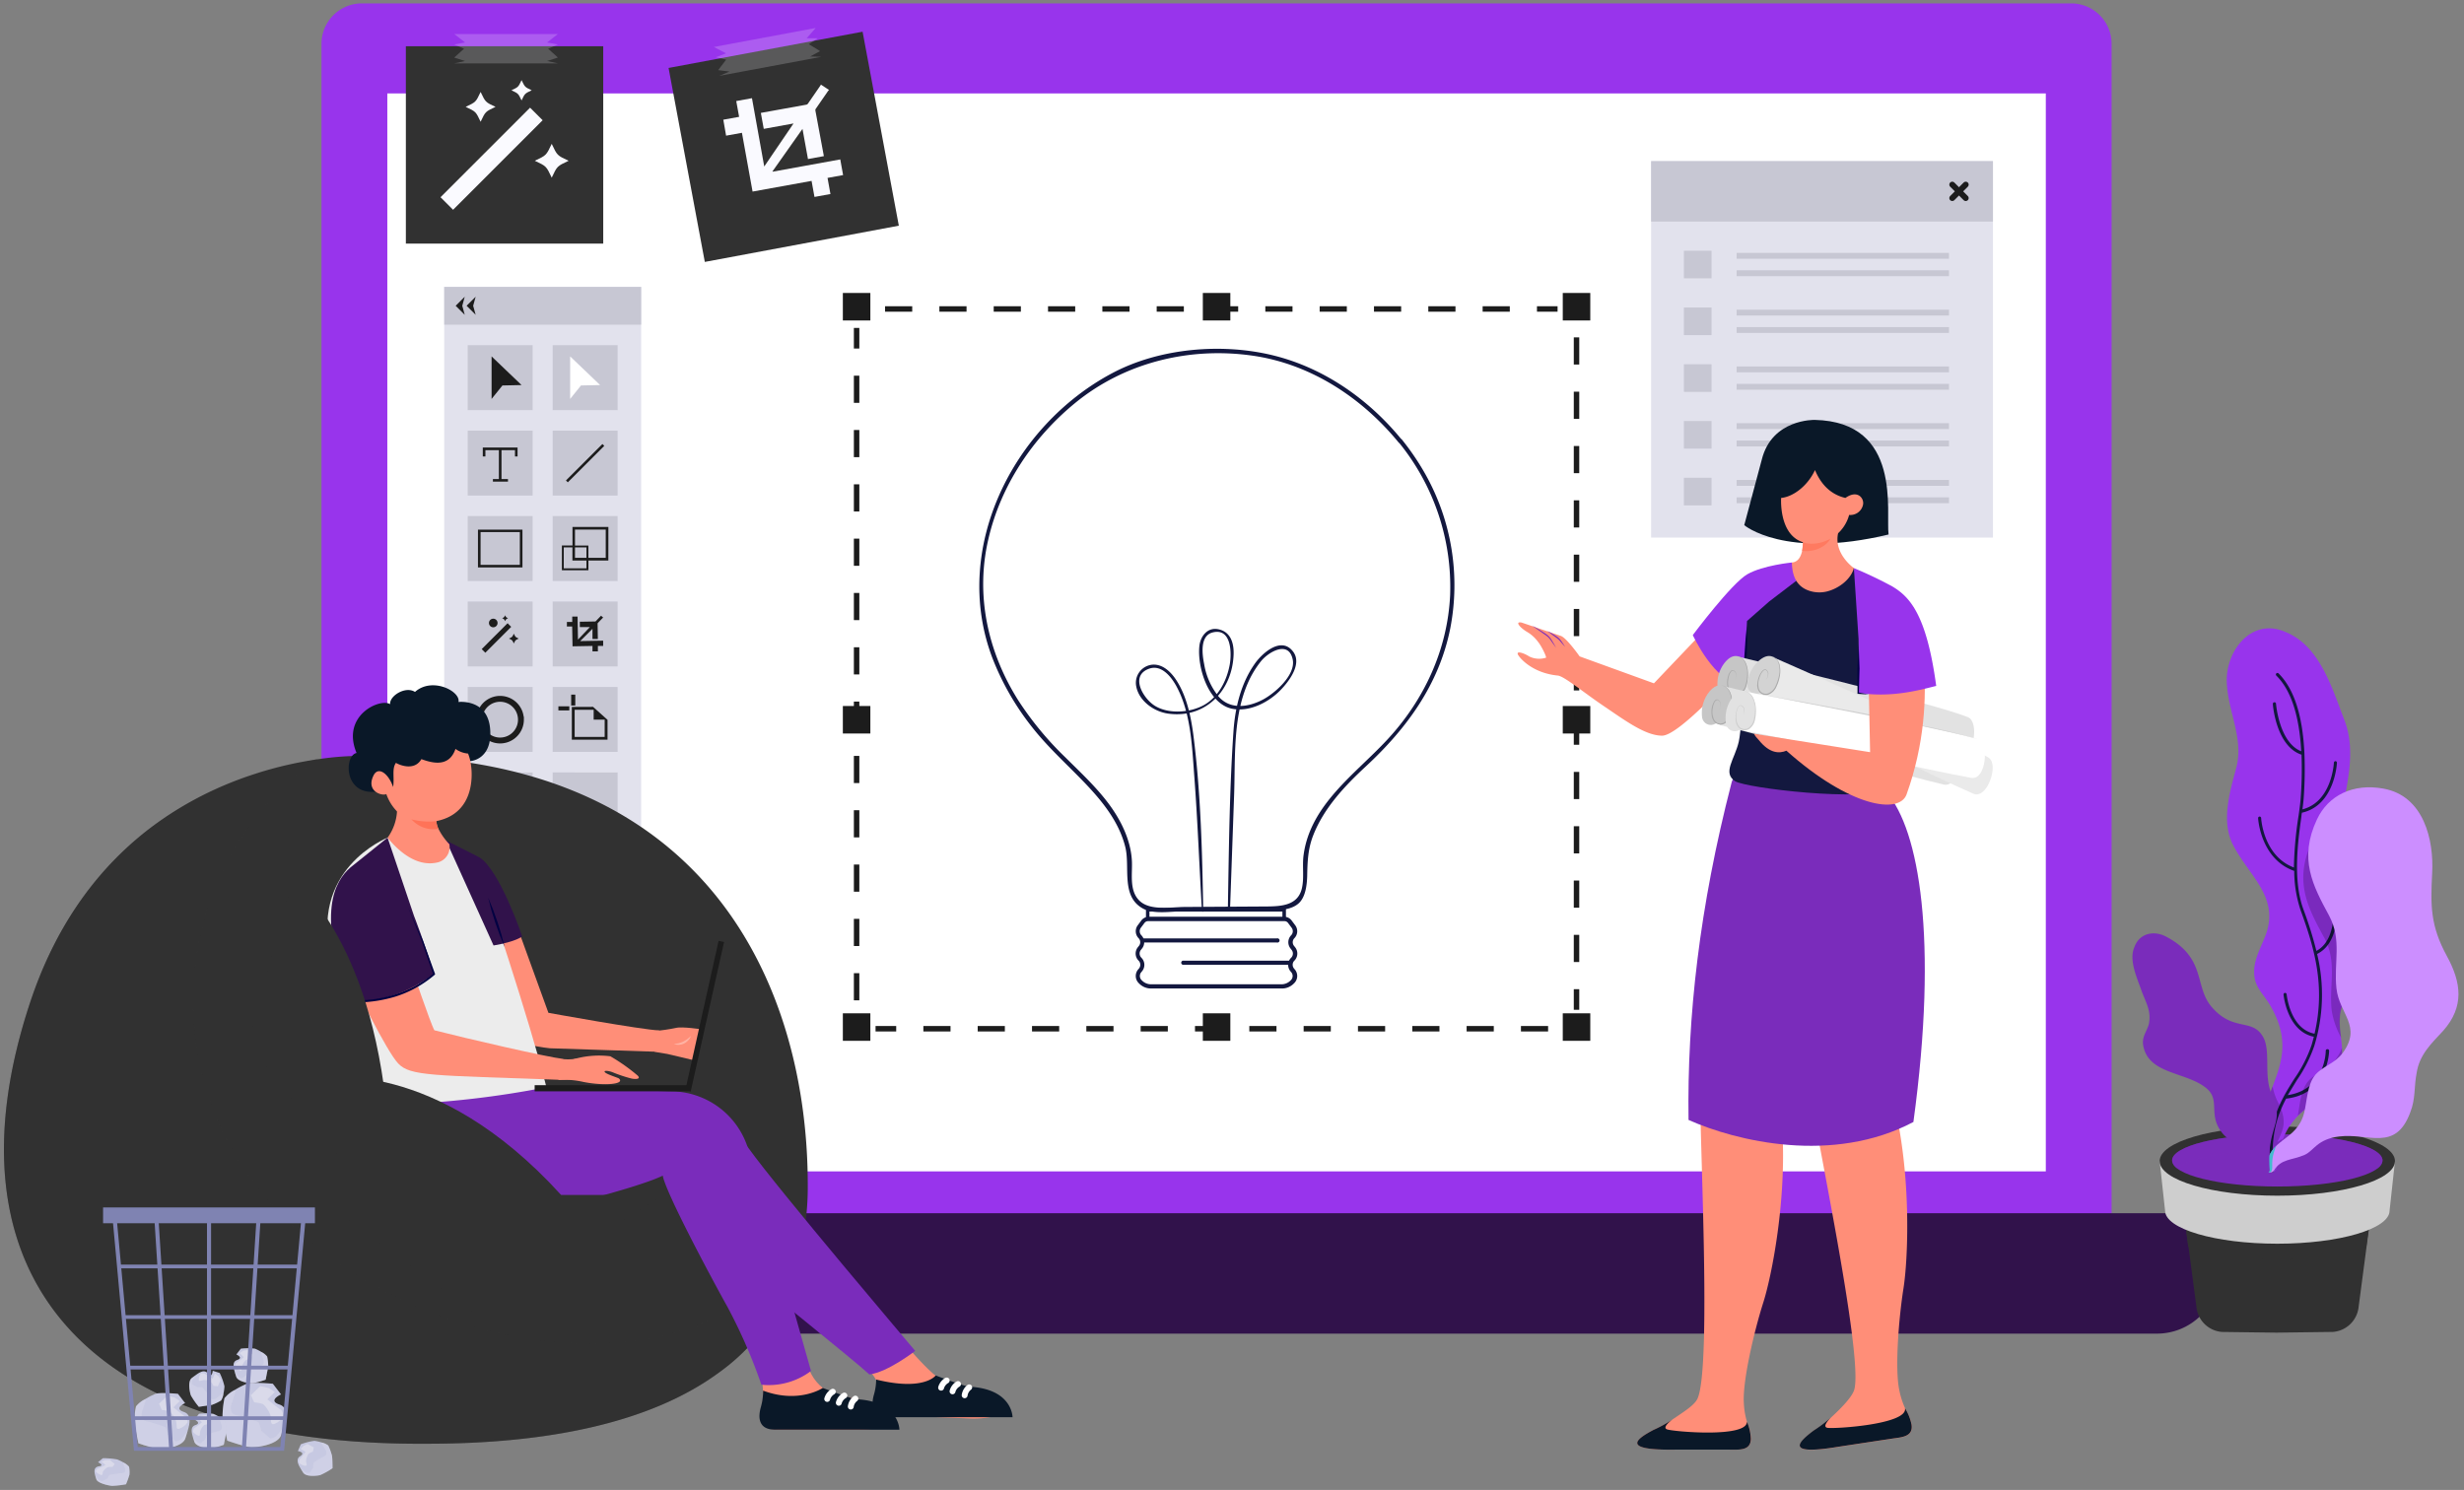 <svg xmlns="http://www.w3.org/2000/svg" width="420" height="254" fill="none" xmlns:v="https://vecta.io/nano"><rect width="100%" height="100%" fill="#808080" stroke="none"/><style><![CDATA[.B{fill:#e2e2ed}.C{fill:#ff8e78}.D{stroke-miterlimit:10}.E{fill:#313131}.F{fill:#c7c7d3}.G{opacity:.3}.H{fill:#7a2cbb}.I{fill:#c7c9e2}.J{opacity:.69}.K{fill:#1c1c1c}.L{stroke:#c7c7d3}.M{fill:#0a1828}.N{fill:#9834ec}.O{stroke:#1c1c1c}.P{stroke-dasharray:4.63 4.63}.Q{fill:#020242}.R{fill:#31124b}.S{fill:#13183f}.T{fill:#e2e2e2}.U{fill:#cecece}.V{stroke-linecap:round}.W{stroke-linejoin:round}]]></style><path d="M353.044.577H61.687a6.89 6.89 0 0 0-6.887 6.887v200.704a6.89 6.89 0 0 0 6.887 6.887h291.357a6.89 6.89 0 0 0 6.887-6.887V7.464a6.89 6.89 0 0 0-6.887-6.887z" class="N"/><path d="M36.495 206.835h341.754v9.951a10.58 10.58 0 0 1-10.593 10.571H47.081c-2.808 0-5.5-1.115-7.486-3.1s-3.101-4.678-3.101-7.485v-9.937z" class="R"/><path d="M348.717 15.928H66.02v183.769h282.697V15.928z" fill="#fff"/><g class="S"><path d="M238.921 74.947c-5.583-6.852-13.189-12.204-21.849-14.347-8.786-2.17-19.407-1.27-27.445 2.993-16.972 8.995-27.523 29.942-20.489 48.531 1.646 4.247 3.92 8.222 6.748 11.792 2.673 3.42 5.869 6.28 8.884 9.414s5.952 6.698 7.041 11.066c.858 3.447-.789 8.374 2.965 10.467 1.878 1.061 4.85.503 6.937.482l8.806-.105c2.171 0 4.362.105 6.525 0 1.438-.077 3.28-.244 4.376-1.291s1.339-2.993 1.395-4.522c.042-2.435.112-4.661 1.012-6.977 1.821-4.69 5.387-8.458 9.016-11.821 6.978-6.475 12.435-13.956 14.347-23.432 1.775-9.046.255-18.429-4.284-26.453-1.159-2.044-2.483-3.99-3.957-5.82-.293-.363-.796.147-.509.502a39 39 0 0 1 8.743 26.021c-.439 9.343-4.466 17.968-10.809 24.75-5.45 5.841-13.021 11.011-14.173 19.58-.258 1.898.147 3.873-.307 5.743-.698 2.791-3.384 2.979-5.792 3.014l-14.061.084c-2.401 0-6.155.747-7.941-1.193-1.647-1.78-1.04-4.536-1.166-6.734-.209-3.489-1.828-6.782-3.866-9.553-2.177-2.944-4.885-5.449-7.467-8.017a54.98 54.98 0 0 1-8.108-9.839c-5.143-8.234-7.237-17.814-5.032-27.325 2.094-9.134 7.537-17.284 14.746-23.208 8.485-6.978 19.657-9.692 30.502-8.087 9.818 1.458 18.492 7.194 24.703 14.786.293.363.795-.126.509-.502z"/><path d="M219.193 156.965h-23.858v-2.156h23.858v2.156zm-23.265-.593h22.665v-.97h-22.665v.97z"/><path d="M218.496 168.52h-22.331a2.83 2.83 0 0 1-2.017-.872l-.097-.098c-.278-.301-.44-.691-.455-1.101s.116-.811.371-1.132l.181-.216c.143-.178.221-.4.221-.628s-.078-.45-.221-.628l-.146-.154c-.261-.297-.411-.675-.425-1.071a1.72 1.72 0 0 1 .348-1.099l.237-.3c.138-.185.206-.413.193-.644a.99.99 0 0 0-.262-.619 1.69 1.69 0 0 1-.493-1.071 1.7 1.7 0 0 1 .325-1.134l.621-.83c.146-.194.334-.352.551-.461a1.57 1.57 0 0 1 .698-.167h23.119a1.57 1.57 0 0 1 1.249.628l.622.83c.241.327.358.729.327 1.134a1.69 1.69 0 0 1-.495 1.071c-.157.17-.25.389-.263.619a.99.99 0 0 0 .193.644l.238.3a1.72 1.72 0 0 1 .348 1.099c-.014.396-.164.774-.425 1.071l-.147.154a1.01 1.01 0 0 0 0 1.256l.182.216a1.72 1.72 0 0 1 .371 1.132c-.015.41-.177.8-.455 1.101l-.098.098a2.83 2.83 0 0 1-.943.649c-.355.15-.737.226-1.122.223zm-22.722-11.506c-.134-.003-.267.026-.388.084s-.227.144-.309.251l-.622.83a1 1 0 0 0 .084 1.256c.29.292.465.678.492 1.089s-.096.817-.345 1.144l-.237.3a1 1 0 0 0-.194.625c.008.224.091.439.235.61l.14.154c.268.3.42.686.43 1.088s-.122.796-.374 1.11l-.182.223a1 1 0 0 0-.207.642c.008.232.096.454.249.628l.098.098c.396.409.938.644 1.507.655h22.331c.569-.011 1.111-.246 1.507-.655l.098-.098c.153-.174.241-.396.249-.628a1 1 0 0 0-.207-.642l-.182-.216c-.252-.315-.385-.71-.375-1.113a1.71 1.71 0 0 1 .431-1.092l.147-.154c.142-.173.223-.388.229-.612a1 1 0 0 0-.195-.623l-.23-.3a1.7 1.7 0 0 1 .14-2.233c.157-.167.251-.384.267-.613a.99.99 0 0 0-.184-.643l-.621-.83c-.082-.107-.187-.193-.309-.251s-.254-.087-.388-.084h-23.085zm9.323-1.752c-.167-9.867-.411-19.943-1.653-29.74-.419-3.307-1.166-6.978-3.071-9.769-.928-1.354-2.393-2.7-4.187-2.407a3.11 3.11 0 0 0-1.143.446c-.348.223-.647.514-.881.854a3.12 3.12 0 0 0-.482 1.129 3.13 3.13 0 0 0-.006 1.227c.468 2.519 3.063 4.34 5.471 4.661 6.364.866 10.928-3.949 11.13-10.117.063-1.933-.516-3.908-2.707-4.292-1.787-.307-2.945 1.235-3.126 2.861-.398 3.58 1.5 9.888 5.582 10.711 2.966.593 6.232-1.102 8.235-3.168 1.43-1.465 3.733-4.452 2.17-6.552-2.003-2.687-5.234.202-6.504 1.989-2.387 3.363-3.384 7.473-3.671 11.534-.697 10.132-.781 20.341-.963 30.486 0 .238.356.238.37 0l.698-19.573c.216-6.238-.23-13.167 2.303-19.007.58-1.356 1.338-2.627 2.254-3.782 1.256-1.577 4.724-3.664 5.429-.335.558 2.644-3.056 5.777-5.073 6.845-2.422 1.284-5.492 1.758-7.488-.433-1.316-1.607-2.187-3.532-2.526-5.582-.328-1.633-.789-4.884 1.465-5.436 3.224-.795 3.238 3.622 2.882 5.527-.502 2.707-1.933 5.512-4.431 6.88-2.358 1.291-5.952 1.542-8.29.126-2.01-1.222-4.396-5.192-.956-6.364 2.093-.698 3.754 1.451 4.606 3.028 2.428 4.508 2.63 9.951 3.007 14.947.593 7.78.88 15.574 1.333 23.362 0 .153.251.16.251 0l-.028-.056z"/><path d="M217.644 160.677h-22.986a.36.36 0 0 1-.263-.349c0-.079.025-.155.073-.218s.114-.109.19-.131h22.986c.054-.015.111-.018.166-.008s.108.034.152.068.082.077.107.127.038.106.038.162-.013.112-.038.162-.062.094-.107.128a.36.36 0 0 1-.318.059zm2.345 3.796h-18.381c-.076-.022-.142-.068-.19-.131s-.073-.139-.073-.218.026-.156.073-.219a.36.36 0 0 1 .19-.13h18.381c.076.022.142.067.19.13a.36.36 0 0 1 .073.219c0 .079-.026.155-.073.218s-.114.109-.19.131z"/></g><g stroke-width=".93" class="D O"><path d="M268.725 173.76v1.619h-1.612"/><path d="M263.882 175.379H149.243" class="P"/><path d="M147.631 175.379h-1.619v-1.619"/><path d="M146.012 170.537V55.904" class="P"/><path d="M146.012 54.285v-1.612h1.619"/><path d="M150.862 52.673h114.633" class="P"/><path d="M267.113 52.673h1.612v1.612"/><path d="M268.725 57.516v114.633" class="P"/></g><path d="M209.717 49.945h-4.689v4.689h4.689v-4.689zm-61.36 0h-4.69v4.689h4.69v-4.689zm0 70.414h-4.69v4.689h4.69v-4.689zM271.07 49.945h-4.689v4.689h4.689v-4.689zm0 70.414h-4.689v4.689h4.689v-4.689zm-61.353 52.39h-4.689v4.689h4.689v-4.689zm-61.36 0h-4.69v4.689h4.69v-4.689zm122.713 0h-4.689v4.689h4.689v-4.689z" class="K"/><path d="M147.032 5.407l-33.071 6.177 6.177 33.068 33.071-6.177-6.177-33.068z" class="E"/><g fill="#fafaff"><path opacity=".2" d="M139.006 4.812l-1.507 1.71h1.828l.007.035-1.465.977 1.863 1.137.007.07-1.654.886 1.835.056v.021l-17.327 3.231 1.745-.74-1.926-.237 1.368-1.793-1.78-.398 1.759-.677-2.087-1.082 17.327-3.231.007.035z"/><path d="M123.291 20.408l2.694-.488-.489-2.693 2.68-.488 2.093 11.646 4.99-7.334-5.073.921-.496-2.721.216-.042 7.495-1.354a.47.47 0 0 0 .192-.071.46.46 0 0 0 .143-.146l2.094-3.035c.036-.058.069-.119.097-.181l1.396.921a1.24 1.24 0 0 0-.168.16l-2.093 3.028c-.035.049-.06.105-.072.163a.43.43 0 0 0 .002.179l1.396 7.508.042.237-2.708.495-.935-5.143-5.122 7.257.042.042 11.521-2.093.481 2.673-2.651.481.495 2.749-2.721.495-.496-2.735-10.056 1.821-1.814-10.02-2.7.489-.475-2.721z"/></g><path d="M102.824 7.89H69.181v33.64h33.643V7.89z" class="E"/><g fill="#fafaff"><path opacity=".2" d="M95.05 5.838L93.257 7.24l1.793.335v.035l-1.619.691 1.619 1.465v.063l-1.793.572 1.793.391v.014H77.423l1.849-.405-1.849-.586 1.675-1.514-1.675-.719 1.849-.342-1.849-1.444H95.05v.042z"/><path d="M90.355 18.356L75.088 33.622l2.142 2.141 15.267-15.266-2.142-2.141zm-5.891-.139c-1.759.837-1.703.782-2.54 2.54-.837-1.758-.789-1.703-2.547-2.54 1.758-.837 1.71-.782 2.547-2.54.837 1.73.781 1.73 2.54 2.54zm12.463 9.19c-1.996.949-1.933.886-2.882 2.882-.949-1.996-.893-1.933-2.882-2.882 1.989-.949 1.933-.893 2.882-2.882.949 1.989.886 1.954 2.882 2.882zm-6.294-12.016c-1.193.572-1.158.537-1.731 1.73-.565-1.193-.53-1.158-1.724-1.73 1.193-.565 1.158-.53 1.724-1.723.593 1.193.537 1.158 1.731 1.723z"/></g><path d="M339.708 27.469H281.44v64.176h58.268V27.469z" class="B"/><path d="M339.708 27.469H281.44v10.306h58.268V27.469z" class="F"/><g class="O V W"><path d="M332.772 31.475l2.296 2.296"/><path d="M332.772 33.77l2.296-2.296"/></g><path d="M291.74 42.744h-4.711v4.71h4.711v-4.71z" class="F"/><path d="M296.017 46.582h36.197m-36.197-2.966h36.197" class="D L"/><path d="M291.74 52.422h-4.711v4.71h4.711v-4.71z" class="F"/><path d="M296.017 56.26h36.197m-36.197-2.966h36.197" class="D L"/><path d="M291.74 62.101h-4.711v4.71h4.711v-4.71z" class="F"/><path d="M296.017 65.939h36.197m-36.197-2.966h36.197" class="D L"/><path d="M291.74 71.772h-4.711v4.71h4.711v-4.71z" class="F"/><path d="M296.017 75.61h36.197m-36.197-2.966h36.197" class="D L"/><path d="M291.74 81.45h-4.711v4.71h4.711v-4.71z" class="F"/><path d="M296.017 85.288h36.197m-36.197-2.966h36.197" class="D L"/><path d="M109.285 48.913H75.72v108.038h33.565V48.913z" class="B"/><path d="M109.285 48.913H75.72v6.441h33.565v-6.441z" class="F"/><path d="M79.216 53.671l-1.542-1.542 1.542-1.542-.419 1.542.419 1.542zm1.863 0l-1.542-1.542 1.542-1.542-.426 1.542.426 1.542z" class="K"/><path d="M90.793 58.849H79.726v11.067h11.067V58.849zm14.48 0H94.206v11.067h11.067V58.849zm-14.48 14.57H79.726v11.067h11.067V73.419zm14.48 0H94.206v11.067h11.067V73.419zm-14.48 14.562H79.726v11.067h11.067V87.981zm14.48 0H94.206v11.067h11.067V87.981zm-14.48 14.57H79.726v11.067h11.067v-11.067zm14.48 0H94.206v11.067h11.067v-11.067zm-14.48 14.563H79.726v11.067h11.067v-11.067zm14.48 0H94.206v11.067h11.067v-11.067zm-14.48 14.57H79.726v11.067h11.067v-11.067zm14.48 0H94.206v11.067h11.067v-11.067z" class="F"/><path d="M83.794 60.761v7.25l1.849-2.296 3.259-.07-5.108-4.885z" class="K"/><path d="M97.185 60.761v7.25l1.849-2.296 3.258-.07-5.108-4.885z" fill="#fff"/><g class="K"><path d="M82.294 76.294v1.528h.447V76.74h2.296v4.926h-1.019v.44h2.568v-.44h-1.103V76.74h2.296v1.082h.44v-1.528h-5.925zm20.39-.596l-6.213 6.211.316.316L103 76.014l-.316-.316zM89.056 96.739H81.47v-6.441h7.585v6.441zm-7.139-.447h6.692V90.71h-6.692v5.582zm21.786-6.461h-6.12v3.161h-1.807v4.222h4.522V95.56h3.398l.007-5.729zm-3.74 7.055h-3.866V93.32h1.473v2.24h2.393v1.326zm0-1.786h-1.954v-1.78h1.954v1.779zm3.286 0h-2.958v-2.093h-2.282v-2.721h5.24v4.815zM86.52 106.248l-4.411 4.411.617.616 4.411-4.411-.617-.616zm-2.44.692c.405 0 .733-.328.733-.732s-.328-.733-.733-.733-.733.328-.733.733a.73.73 0 0 0 .733.732zm4.341 1.926c-.579.272-.558.258-.837.831-.272-.573-.258-.559-.83-.831.572-.279.558-.258.83-.837.279.579.258.558.837.837z"/><path d="M86.599 105.391c-.349.168-.335.154-.502.503-.16-.349-.154-.335-.496-.503.342-.16.335-.153.496-.495.168.342.153.335.502.495zm10.028.635h.914v-.914h.907l.07 3.929 2.031-2.136h-1.717v-.914h.07l2.533-.042c.023.001.046-.003.066-.013s.039-.024.053-.042l.851-.88.042-.056.405.377-.098-.007-.851.88c-.016.014-.027.031-.035.05s-.009.041-.007.061l.042 2.533v.084h-.914v-1.738l-2.094 2.094 3.915-.07v.9h-.9v.928h-.921v-.928l-3.399.063-.063-3.384h-.907c.021-.196.014-.496.007-.775z"/></g><path d="M97.709 118.419v1.856m-2.527.489h1.856" stroke-width=".7" class="D O"/><path d="M97.471 120.519v5.583h6.085v-3.385l-1.228-1.102-1.235-1.11-3.622.014zm6.106 2.212l-2.463-2.212 1.235 1.11 1.228 1.102zm-5.624 2.903v-4.626h3.238v1.681h1.877v2.945h-5.115z" class="K"/><path d="M88.797 122.696a3.55 3.55 0 0 1-.602 1.972c-.391.583-.946 1.037-1.596 1.305a3.55 3.55 0 0 1-2.052.199c-.689-.138-1.321-.477-1.817-.974a3.55 3.55 0 0 1-.767-3.869 3.55 3.55 0 0 1 3.281-2.191 3.55 3.55 0 0 1 1.361.271 3.56 3.56 0 0 1 1.153.771c.33.331.591.723.769 1.155a3.55 3.55 0 0 1 .268 1.361z" class="D O"/><path d="M146.249 243.748h-13.628c-3.873 0-2.715-2.791-2.561-5.582v-.558c0-2.931-.733-3.538-.733-3.538l8.137-2.435c.238 1.942 1.221 3.716 2.742 4.947 1.28.797 2.702 1.339 4.187 1.598 2.212.502 4.662.949 6.476 2.038 3.224 1.946.133 3.53-4.62 3.53z" class="C"/><path d="M137.687 201.986c.034 4.114-.473 8.215-1.507 12.197a35.4 35.4 0 0 1-13.747 19.894c-11.752 8.59-29.365 12.051-49.609 12.051-58.743.419-83.042-29.216-67.62-75.431 7.906-23.725 24.208-33.982 37.271-38.441l1.466-.481c3.429-1.08 6.942-1.873 10.502-2.373 2.377-.359 4.777-.538 7.181-.537 59.79-1.04 76.063 40.374 76.063 73.121z" class="E"/><path d="M88.672 159.407l4.808 13.258s15.945 2.896 18.841 2.993c.663 1.773-.802 3.629-.802 3.629l-17.788-.579c-2.387-.217-8.486-1.626-8.486-1.626l-3.259-17.703 6.685.028z" class="C"/><g style="mix-blend-mode:multiply" class="G E"><path d="M136.18 214.183a35.4 35.4 0 0 1-13.747 19.894c-11.752 8.59-29.365 12.051-49.609 12.051-58.743.419-83.042-29.216-67.62-75.431 3.636-10.899 9.86-20.892 18.772-28.232 9.072-7.446 19.19-10.007 30.279-13.147-19.155 13.258-26.231 38.274-17.899 59.864 7.306 18.937 25.917 31.916 44.975 37.185 16.197 4.472 35.01 3.935 48.848-6.532a36.92 36.92 0 0 0 6.001-5.652z"/></g><path d="M165.775 241.843l-13.259-.537c-3.866 0-3.098-2.254-2.945-5.017 0-.188.084-.384 0-.558-1.284-3.001-5.924-5.666-5.924-5.666l8.946-2.945s4.654 5.771 7.118 7.585a11.65 11.65 0 0 0 4.187 1.598c2.219.502 4.661.949 6.476 2.038 3.244 1.918.153 3.502-4.599 3.502z" class="C"/><path d="M117.82 189.021s4.599-.495 9.77 6.713 28.408 34.561 28.408 34.561-4.64 3.629-7.808 4.026c-2.171-2.065-20.314-16.649-20.314-16.649l-8.877-24.506-2.372-1.479-7.746-2.694 8.939.028z" class="H"/><path d="M76.599 143.916l6.608 9.127c1.277 3.545 9.407 28.407 10.544 35.134-6.336 3.077-12.268 1.137-26.21 1.346h-5.073l-5.813-25.671c-4.389-15.617 9.407-21.045 9.407-21.045l10.537 1.109z" fill="#ececec"/><path d="M93.138 185.351l21.151.697c3.023.001 5.962.991 8.369 2.819a13.84 13.84 0 0 1 4.96 7.306l10.621 37.548c-2.42 1.826-5.444 2.664-8.458 2.345a90.43 90.43 0 0 0-5.827-13.349c-2.428-4.333-10.467-19.336-10.984-22.294-4.759 2.323-21.765 6.343-21.765 6.343l-14.899-5.283-5.492-8.98s-4.487-4.187-3.168-4.229c8.562-.286 17.087-1.264 25.492-2.923z" class="H"/><path d="M69.956 164.368s3.489 10.32 4.089 11.276c5.234 1.347 19.197 4.578 21.968 4.885l-.747 3.552c-21.444-.782-25.345-.586-27.404-2.792s-7.369-13.223-7.369-13.223" class="C"/><path d="M66.062 142.807l-6.343 5.093c-2.645 2.303-5.862 7.823 0 22.818 2.666.161 8.025-.167 14.257-4.647-1.507-5.073-3.405-9.93-3.405-9.93" class="R"/><path d="M57.172 162.547a62.75 62.75 0 0 0 2.728 8.129l-.14-.097c1.271.014 2.541-.056 3.803-.21a21.64 21.64 0 0 0 3.705-.816 19.19 19.19 0 0 0 3.489-1.466 19.85 19.85 0 0 0 3.133-2.135l-.049.182-1.982-5.778-2.303-5.666 2.505 5.582 2.093 5.757v.105l-.091.076a19.04 19.04 0 0 1-6.734 3.713c-2.475.738-5.054 1.061-7.634.956h-.105v-.091a50.79 50.79 0 0 1-2.421-8.241z" class="Q"/><path d="M76.034 143.281l5.638 2.854c3.489 2.094 7.341 13.502 7.341 13.502s-.977.88-4.885 1.549" class="R"/><path d="M74.701 147c-3.489.88-6.581-1.66-8.639-4.186.954-1.314 1.514-2.873 1.612-4.494a14.26 14.26 0 0 0 .042-2.456s6.28.628 6.804 3.328a1.76 1.76 0 0 0-.133.789 3.32 3.32 0 0 0 .349 1.312 10.68 10.68 0 0 0 1.856 2.623A2.68 2.68 0 0 1 74.701 147z" class="C"/><path d="M80.179 129.751s3.768-.202 3.37-5.443-5.401-4.633-5.401-4.633c.405-1.821-4.473-4.333-7.411-1.717-1.633-1.053-4.389.698-4.236 2.094-1.682-1.089-8.409 1.898-5.722 8.317-2.093.398-2.254 7.174 3.273 6.601a46.68 46.68 0 0 0 10.467-2.553l5.659-2.666z" class="M"/><path d="M80.291 130.525s1.71 9.811-8.59 9.686c-.197-.005-.392-.024-.586-.056-3.287-.593-4.801-3.398-5.262-4.787-.698.391-3.65-.481-2.093-3.335.872-1.396 2.533 0 3.252 2.142.237-1.745-.237-3.091.475-4.124.796.474 3.21 1.347 4.34-.635 1.766.635 4.703 1.507 5.813-1.745a4.23 4.23 0 0 0 2.142.796 7.5 7.5 0 0 1 .509 2.058z" class="C"/><path d="M83.215 153.043l.844 2.058.747 2.094.656 2.093.551 2.156-.844-2.058-.747-2.094-.656-2.093-.551-2.156z" class="Q"/><path d="M54.834 183.823s19.253-3.831 40.809 19.893h17.327l-32.1 20.069-21.416-15.889-4.62-24.073z" class="E"/><path d="M95.231 184.109a14.77 14.77 0 0 1 4.229.342c3.545.697 7.139.39 6.043-.586-.146-.133-2.058-.698-2.386-1.061s.628-.272 1.319 0c1.034.427 2.098.782 3.182 1.061.698.146 1.668.132 1.089-.489a31.89 31.89 0 0 0-4.669-3.3c-2.262-.284-4.559-.065-6.727.642" class="C"/><path d="M49.901 149.826s13.426 9.581 16.162 40.96c-16.113 6.804-23.203-14.653-23.203-14.653" class="E"/><path d="M111.735 175.749c1.156-.098 2.305-.266 3.44-.502 1.047-.293 4.529.251 4.529.251l-1.451 5.247-4.508-1.067-2.205-.363.195-3.566z" class="C"/><g class="K"><path d="M117.757 185.002H91.135v1.047h26.622v-1.047z"/><path d="M122.49 160.401l-5.671 25.431.926.206 5.671-25.431-.926-.206z"/></g><path d="M95.978 180.557a8.81 8.81 0 0 0 2.526-.119l-.084 2.945.084.6-3.273.126-.698-1.354 1.445-2.198z" class="C"/><path d="M114.868 177.954a3.64 3.64 0 0 0 1.57-.376 5.08 5.08 0 0 0 .698-.419c.216-.161.419-.356.642-.537-.058.131-.123.259-.195.383-.081.124-.172.241-.272.349a2.36 2.36 0 0 1-.698.538 2.1 2.1 0 0 1-.866.223 1.71 1.71 0 0 1-.879-.161z" fill="#ffb3a4"/><path d="M74.736 141.293c-.767.135-1.555.088-2.3-.138a4.97 4.97 0 0 1-1.991-1.16l-.335-.314a11.79 11.79 0 0 0 4.068.328h.133c.025.005.051.005.077 0 .028.447.147.884.349 1.284z" fill="#ff7358"/><g class="M"><path d="M130.074 237.106a10.17 10.17 0 0 1-.384 2.791c-.384 1.34-.698 3.824 2.415 3.838h21.207s0-4.885-7.474-5.199c-1.619-.37-5.583-1.919-5.583-1.919s-4.047 2.736-10.153.468l-.028.021z"/><path d="M149.348 234.977a9.65 9.65 0 0 1-.384 2.791c-.384 1.34-.698 3.824 2.422 3.838h21.207s0-4.884-7.474-5.198c-1.619-.37-5.618-1.919-5.618-1.919s-1.961 2.714-10.153.698v-.21z"/></g><path d="M141.958 237.259a2.09 2.09 0 0 0-.956 1.235m2.924-.586a2.09 2.09 0 0 0-.949 1.242m2.826-.712a2.05 2.05 0 0 0-.782 1.354m16.351-4.445a2.09 2.09 0 0 0-.956 1.228m2.888-.621a2.04 2.04 0 0 0-.942 1.242m2.848-.684c-.426.334-.706.819-.782 1.354" stroke="#fff" class="V W"/><path d="M309.311 71.584s-7.278-.202-9.009 6.782l-2.987 11.165s6.846 5.848 24.599 1.591c-.496-3.712 2.414-19.21-12.603-19.538z" class="M"/><path d="M290.072 107.931l-8.151 8.562-12.665-4.591s-2.199-3.133-3.196-3.489l-6.679-2.275c-1.242-.251-.3.851.845 1.549a6.22 6.22 0 0 1 1.947 1.745c.551.649 1.493 2.595 1.346 2.693-.938.296-1.953.223-2.84-.202-.998-.649-2.379-1.047-1.891-.244s2.687 3.091 6.727 3.488c1.096.098 4.236 2.757 7.879 5.22s7.083 5.031 9.923 5.031 11.975-10.195 11.975-10.195l-5.22-7.292zm18.499 65.878c-1.912 5.541-4.885 15.854-4.78 18.534.761 12.225-1.765 25.12-3.245 29.76s-3.538 13.258-3.301 17.096a13.39 13.39 0 0 0 .524 3.161c.407.917.643 1.901.698 2.903 0 2.093-2.003 1.87-3.622 1.87h-9.344c-9.609.132-6.28-1.961-3.678-3.35 1.108-.494 2.174-1.075 3.19-1.737l.111-.084c2.198-1.479 3.741-2.47 4.222-3.524 2.484-5.393.209-47.1.502-52.215l1.619-25.03 19.679 2.094a60.91 60.91 0 0 1-2.575 10.522z" class="C"/><path d="M298.439 245.263c0 2.093-2.003 1.87-3.622 1.87h-9.316c-9.609.132-6.28-1.961-3.678-3.35 1.108-.494 2.174-1.075 3.19-1.737-.405.3-1.675 1.312-.866 1.633.956.377 13.74 1.507 13.622-1.319a8.28 8.28 0 0 1 .67 2.903z" class="M"/><path d="M325.173 170.704c-1.061 5.764-2.45 16.405-1.961 19.036 2.582 11.981 2.002 25.12 1.242 29.914s-1.521 13.656-.698 17.396c.208 1.051.538 2.075.984 3.049.533.857.906 1.802 1.103 2.791.314 2.094-1.703 2.15-3.308 2.387l-9.212 1.395c-9.476 1.57-6.524-.997-4.138-2.791a22.6 22.6 0 0 0 2.896-2.191c.031-.035.063-.067.098-.098 1.961-1.8 3.566-3.558 3.887-4.675 1.647-5.701-7.062-46.054-7.537-51.147l-2.135-24.988 19.77-.865c-.011 3.618-.342 7.228-.991 10.787z" class="C"/><path d="M325.829 242.869c.314 2.094-1.703 2.15-3.308 2.387l-9.211 1.395c-9.477 1.57-6.525-.997-4.139-2.791a22.6 22.6 0 0 0 2.896-2.191c-.355.356-1.458 1.542-.614 1.738 1.005.237 13.817-.559 13.259-3.336a8.39 8.39 0 0 1 1.117 2.798z" class="M"/><path d="M306.757 165.338l.488 4.033.384 4.04.3 4.047.196 4.062-.489-4.034-.384-4.04-.3-4.054-.195-4.054z" class="H"/><path d="M305.431 95.895s-4.885.468-7.578 1.996-9.309 10.376-9.309 10.376 3.656 8.046 8.443 8.646c4.655.265 10.105-1.863 10.105-1.863l2.791-16.356-4.452-2.798z" class="N"/><path d="M295.145 133.456c-5.478 21.199-7.571 39.97-7.327 57.47 8.136 3.635 24.626 7.613 38.331.349 4.278-31.352.915-49.836-4.494-56.067-6.496-1.145-24.905-7.941-26.51-1.752z" class="H"/><path d="M297.783 105.873s-.698 17.486-1.396 20.543-2.861 5.324-.6 6.782c1.863 1.131 21.745 3.594 26.664 1.263.866-5.652 2.533-21.01 2.533-21.01l-2.728-7.578-6.281-9.023-2.261-.356-6.496 1.73-5.653 4.319-3.782 3.329z" class="S"/><g class="C"><path d="M307.322 92.322s.168 3.44-1.891 3.573c.056 1.765.454 4.012 3.015 4.836a5.47 5.47 0 0 0 2.98.098c2.093-.53 4.089-2.128 4.577-3.978-.732-.551-3.377-2.791-2.686-5.973-1.943.687-3.952 1.171-5.995 1.445z"/><path d="M303.603 84.89s-.573 8.08 5.708 7.78a6.63 6.63 0 0 0 5.883-4.885c.531.051 1.064-.093 1.498-.404a2.21 2.21 0 0 0 .86-1.291c.265-1.096-.893-2.693-2.993-1.2-1.557-.363-3.79-1.396-5.185-4.752-1.249 2.693-3.713 4.557-5.771 4.752z"/></g><path d="M261.161 106.661a23.82 23.82 0 0 1 2.421 1.465 3.15 3.15 0 0 1 .949 1.068 14.08 14.08 0 0 1 .698 1.228l-.823-1.144c-.239-.394-.561-.732-.942-.991l-1.152-.802-1.151-.824zm2.582.907a12.03 12.03 0 0 1 1.772 1.054c.274.221.51.485.698.782.203.278.392.567.565.865l-.697-.775c-.203-.26-.438-.495-.698-.698l-.831-.6-.809-.628z" class="H"/><path d="M297.755 106.661l.063 2.575-.077 2.575-.23 2.568a13.12 13.12 0 0 1-.524 2.533c.119-.852.161-1.703.217-2.561l.139-2.561.175-2.561.237-2.568z" class="Q"/><path d="M296.75 112.062s32.798 7.78 38.709 10.209c1.961.802.998 7.061-1.473 6.496-6.148-1.396-32.623-8.89-38.227-10.153 2.785-3.705.991-6.552.991-6.552z" class="T"/><path d="M295.264 118.237c-.084.068-.172.129-.265.182-.21.114-.443.177-.682.183s-.475-.043-.69-.146a1.51 1.51 0 0 1-.548-.445c-.145-.19-.243-.411-.286-.646-.188-1.404.136-2.829.915-4.012 1.06-1.535 2.058-1.766 3.056-1.291.271.178.499.414.669.69s.278.586.315.908c.14 1.109.454 4.473-1.633 4.759a2.99 2.99 0 0 1-.851-.182z" fill="#c6c6c6"/><path d="M295.738 115.998a2.06 2.06 0 0 0 .196-.949.79.79 0 0 0-.147-.424c-.089-.124-.213-.22-.356-.274a.39.39 0 0 0-.212.041c-.065.033-.12.084-.158.147-.1.124-.18.263-.237.412-.119.3-.197.614-.23.935a3.02 3.02 0 0 0 .279 1.863c.161.264.414.459.71.548s.615.065.895-.066c.271-.162.506-.379.689-.636a2.3 2.3 0 0 0 .379-.858c.178-.626.268-1.274.265-1.926.009-.652-.127-1.297-.398-1.891-.134-.295-.335-.555-.586-.76-.129-.102-.277-.177-.435-.22a1.21 1.21 0 0 0-.486-.031 1.27 1.27 0 0 1 .949.209 2.32 2.32 0 0 1 .649.754 4.44 4.44 0 0 1 .46 1.932c.021.67-.062 1.338-.244 1.982a2.47 2.47 0 0 1-.409.935c-.199.279-.454.515-.749.691a1.45 1.45 0 0 1-1.03.07c-.339-.105-.629-.331-.813-.635a2.15 2.15 0 0 1-.3-.977c-.042-.334-.042-.671 0-1.005a3.92 3.92 0 0 1 .265-.963 1.69 1.69 0 0 1 .273-.439c.052-.075.124-.134.208-.171s.175-.05.266-.039c.161.067.298.18.392.326s.143.317.138.491a2.08 2.08 0 0 1-.223.928z" fill="#aaa"/><path d="M294.105 117.051s32.798 7.781 38.702 10.209c1.961.802 1.005 7.061-1.465 6.496-6.148-1.395-32.631-8.89-38.227-10.153 2.77-3.705.99-6.552.99-6.552z" class="T"/><path d="M292.605 123.227c-.085.068-.176.129-.272.181-.209.114-.442.177-.681.184s-.474-.044-.689-.147-.402-.255-.546-.445-.241-.411-.282-.646c-.192-1.403.13-2.828.907-4.012 1.067-1.535 2.058-1.765 3.063-1.291.27.179.498.415.668.691s.277.585.316.907c.14 1.11.454 4.473-1.633 4.759-.291-.018-.578-.079-.851-.181z" fill="#c6c6c6"/><path d="M293.079 120.987a1.97 1.97 0 0 0 .189-.949.76.76 0 0 0-.496-.698.41.41 0 0 0-.376.189 1.72 1.72 0 0 0-.238.411c-.119.3-.196.615-.23.935-.101.635-.003 1.286.279 1.863.161.264.414.459.711.548s.614.065.894-.066a2.29 2.29 0 0 0 1.075-1.493 6.93 6.93 0 0 0 .258-1.926c.015-.652-.119-1.299-.391-1.891-.136-.297-.339-.557-.593-.761a1.19 1.19 0 0 0-.434-.221c-.159-.043-.325-.053-.487-.03a1.27 1.27 0 0 1 .949.209c.272.201.494.461.649.761a4.41 4.41 0 0 1 .461 1.933c.022.666-.058 1.332-.238 1.974-.071.337-.212.656-.412.935s-.457.516-.753.691c-.323.149-.689.174-1.029.07s-.63-.33-.813-.635c-.175-.298-.278-.632-.3-.977-.042-.333-.042-.671 0-1.005a3.33 3.33 0 0 1 .265-.963 1.68 1.68 0 0 1 .265-.439.5.5 0 0 1 .209-.168.49.49 0 0 1 .265-.035.84.84 0 0 1 .531.81 2.1 2.1 0 0 1-.21.928z" fill="#aaa"/><path d="M302.702 112.25s30.886 13.496 36.288 16.936c1.786 1.144-.273 7.131-2.603 6.133-5.799-2.484-30.523-14.563-35.806-16.802 3.364-3.147 2.121-6.267 2.121-6.267z" fill="#eaeaea"/><path d="M300.127 118.056a2.3 2.3 0 0 1-.3.133c-.226.075-.467.096-.702.059s-.459-.128-.652-.267-.35-.324-.458-.537-.164-.447-.162-.686a5.85 5.85 0 0 1 1.612-3.789c1.318-1.318 2.337-1.395 3.237-.697.236.221.421.491.542.791s.174.623.156.946c-.063 1.124-.349 4.487-2.456 4.396a3.01 3.01 0 0 1-.817-.349z" fill="#d3d3d3"/><path d="M300.993 115.935a2.05 2.05 0 0 0 .356-.9.77.77 0 0 0-.055-.459c-.065-.143-.173-.263-.308-.344-.071-.018-.145-.016-.215.005a.41.41 0 0 0-.183.114c-.118.106-.222.228-.307.363-.168.274-.299.57-.391.879-.218.606-.24 1.265-.062 1.884.112.287.327.523.602.664a1.26 1.26 0 0 0 .891.096 2.32 2.32 0 0 0 .796-.504c.228-.221.408-.486.53-.779a7.04 7.04 0 0 0 .6-1.843c.128-.64.109-1.301-.056-1.932a2.09 2.09 0 0 0-.44-.852 1.22 1.22 0 0 0-.39-.293c-.149-.071-.31-.111-.475-.118.168-.001.334.032.488.097a1.26 1.26 0 0 1 .412.279c.229.246.401.539.503.859.183.644.221 1.321.111 1.981-.098.662-.298 1.305-.593 1.905-.127.32-.321.609-.567.85s-.541.426-.863.546a1.44 1.44 0 0 1-1.717-.879c-.118-.324-.159-.67-.119-1.012.029-.335.097-.665.203-.984.101-.321.247-.626.432-.907.095-.144.21-.273.342-.384a.51.51 0 0 1 .235-.128.53.53 0 0 1 .268.009c.149.092.265.229.333.39s.083.34.044.511c-.06.324-.199.628-.405.886z" fill="#aaa"/><path d="M297.929 117.986s33.175 5.966 39.204 8.06c2.01.698 1.396 6.978-1.102 6.566-6.218-1.068-33.07-7.076-38.73-8.032 2.561-3.844.628-6.594.628-6.594z" fill="#fff"/><path d="M297.929 117.986l9.854 1.752 9.839 1.849 9.805 2.03c3.259.712 6.531 1.396 9.706 2.429-1.591-.496-3.217-.872-4.843-1.235l-4.884-1.068-9.812-1.961-9.825-1.912-9.84-1.884z" class="U"/><path d="M296.75 124.231c-.08.075-.166.143-.258.203-.203.126-.432.202-.67.221s-.477-.018-.697-.109a1.5 1.5 0 0 1-.887-1.047 5.86 5.86 0 0 1 .698-4.054c.977-1.598 1.961-1.877 2.986-1.459.28.164.521.387.705.653a2.2 2.2 0 0 1 .363.889c.203 1.103.698 4.438-1.396 4.843a2.79 2.79 0 0 1-.844-.14z" class="T"/><path d="M297.12 121.971a1.98 1.98 0 0 0 .14-.956c-.01-.157-.066-.307-.161-.432s-.227-.217-.377-.266c-.074-.003-.147.015-.212.052a.4.4 0 0 0-.151.157c-.092.128-.165.27-.216.419-.1.31-.159.631-.174.956-.071.638.061 1.283.376 1.842a1.26 1.26 0 0 0 .742.508 1.25 1.25 0 0 0 .891-.117 2.3 2.3 0 0 0 .654-.672 2.29 2.29 0 0 0 .33-.877 6.7 6.7 0 0 0 .161-1.94 4.32 4.32 0 0 0-.503-1.863 2.04 2.04 0 0 0-.628-.698c-.274-.186-.61-.256-.935-.195a1.25 1.25 0 0 1 .963.16 2.1 2.1 0 0 1 .698.698 4.44 4.44 0 0 1 .572 1.898 6.86 6.86 0 0 1-.132 1.996c-.053.338-.175.663-.359.952a2.49 2.49 0 0 1-.709.729 1.45 1.45 0 0 1-1.877-.46 2.1 2.1 0 0 1-.349-.956c-.042-.334-.042-.671 0-1.005.027-.336.1-.667.216-.984.055-.16.135-.311.237-.446a.53.53 0 0 1 .468-.238.85.85 0 0 1 .411.304c.103.141.159.31.161.485a1.98 1.98 0 0 1-.237.949z" class="U"/><path d="M326.184 103.493s5.011 14.654-1.2 31.938c-1.235 3.419-9.609 2.226-20.481-7.452-1.2.502-2.847.502-4.689-1.794-.335-.323-.622-.691-.852-1.095l19.804 3.14-.223-11.165c.098-1.835 7.641-13.572 7.641-13.572z" class="C"/><path d="M316.003 96.851a71.19 71.19 0 0 1 6.518 3.105c2.917 1.737 5.855 4.654 7.515 16.977-2.595.642-7.585 2.093-13.3 1.172.132-5.387.063-9.176.063-9.176" class="N"/><path d="M316.813 109.787l.153 4.187-.111 4.187-.105-.119 1.779.335c-.607 0-1.207-.042-1.807-.091h-.105v-.111-4.187l.196-4.201z" class="Q"/><path d="M307.329 92.454s1.968.844 4.697-.621c-.628 1.096-2.31 2.345-4.843 2.093.104-.67.146-1.472.146-1.472z" fill="#ff7a60"/><path d="M31.994 243.923l-.384 1.249c-.405 1.459-3.489 1.863-4.361 1.863-1.249-.216-2.476-.548-3.664-.991l-.698-3.544c.008-.92.106-1.836.293-2.736.406-.511.921-.926 1.507-1.214.575-.362 1.18-.675 1.807-.935.809-.293 3.838 0 3.838 0l1.221 1.584s-2.038.914-.237 1.5c1.347.433 1.075 1.905.677 3.224z" class="I"/><g style="mix-blend-mode:multiply" class="G B"><path d="M31.994 243.923l-.384 1.249c-.405 1.458-3.489 1.863-4.361 1.863a20.55 20.55 0 0 1-3.664-.991l-.698-3.545a14.09 14.09 0 0 1 .293-2.735c.406-.512.921-.926 1.507-1.214l.16.174-.642 1.947s-.405 1.34.642 1.591c1.147.269 2.273.619 3.371 1.047a5.77 5.77 0 0 1 .405 1.263l1.34 1.158a1.77 1.77 0 0 0 .9-.377 14.3 14.3 0 0 0 1.13-1.43z"/></g><g style="mix-blend-mode:multiply" class="J B"><path d="M28.505 237.971l-1.396 1.339.488 1.075a4.9 4.9 0 0 1 1.312.265c.538.472.933 1.087 1.137 1.773.119.697-.091 1.277.495 1.158a2.98 2.98 0 0 0 1.451-1.13c0-.119-.23-.901-.495-1.019s-1.947-1.514-1.947-1.514l1.102-1.075-.928-.607-1.221-.265z"/></g><path d="M48.379 243.155l-.447 1.438c-.461 1.674-4.012 2.142-5.01 2.142s-4.187-1.137-4.187-1.137l-.803-4.082c.008-1.058.121-2.112.335-3.147a5.2 5.2 0 0 1 1.731-1.396 13.94 13.94 0 0 1 2.094-1.075c.935-.335 4.417 0 4.417 0l1.396 1.822s-2.345 1.053-.272 1.723c1.514.503 1.2 2.191.747 3.712z" class="I"/><g style="mix-blend-mode:multiply" class="G B"><path d="M48.379 243.156l-.447 1.437c-.461 1.675-4.012 2.142-5.01 2.142s-4.187-1.137-4.187-1.137l-.803-4.082c.008-1.058.121-2.112.335-3.147.47-.584 1.06-1.06 1.731-1.396.068.063.131.13.188.203l-.74 2.239s-.468 1.543.74 1.829c1.318.309 2.613.712 3.873 1.207a6.27 6.27 0 0 1 .468 1.451l1.542 1.333c.378-.044.736-.194 1.033-.433.461-.521.887-1.071 1.277-1.646z"/></g><g style="mix-blend-mode:multiply" class="J B"><path d="M44.367 236.31l-1.605 1.535.565 1.235a5.83 5.83 0 0 1 1.507.3c.617.547 1.069 1.255 1.305 2.045.133.767-.098 1.472.572 1.34a3.49 3.49 0 0 0 1.668-1.305c-.035-.14-.265-1.04-.565-1.173s-2.247-1.737-2.247-1.737l1.277-1.242-1.075-.698-1.403-.3z"/></g><path d="M32.873 244.976l.244.782c.251.914 2.184 1.172 2.735 1.172.783-.136 1.551-.344 2.296-.621l.44-2.226a9.24 9.24 0 0 0-.181-1.716 2.84 2.84 0 0 0-.949-.761 6.86 6.86 0 0 0-1.131-.586 10.42 10.42 0 0 0-2.407 0l-.768.991s1.277.572.147.942c-.844.272-.67 1.193-.426 2.023z" class="I"/><g style="mix-blend-mode:multiply" class="G B"><path d="M32.874 244.977l.244.781c.251.914 2.184 1.173 2.735 1.173.783-.136 1.551-.344 2.296-.621l.44-2.226a9.23 9.23 0 0 0-.181-1.717 2.84 2.84 0 0 0-.949-.761.98.98 0 0 0-.098.112l.398 1.221s.258.838-.398.998c-.712.169-1.412.389-2.093.656a3.32 3.32 0 0 0-.258.788l-.837.698c-.206-.023-.401-.103-.565-.23a9.59 9.59 0 0 1-.733-.872z"/></g><g style="mix-blend-mode:multiply" class="J B"><path d="M35.065 241.243l.872.838-.307.697c-.28.018-.557.072-.823.161a2.49 2.49 0 0 0-.698 1.116c-.07.419.056.803-.307.698-.372-.129-.692-.373-.914-.698 0-.07.146-.565.307-.635s1.228-.949 1.228-.949l-.698-.698.586-.383.754-.147z"/></g><path d="M40.005 233.875l.244.781c.251.914 2.191 1.173 2.736 1.173.783-.136 1.551-.344 2.296-.621l.44-2.226a9.23 9.23 0 0 0-.181-1.717c-.257-.32-.581-.58-.949-.76-.359-.228-.737-.424-1.13-.587a10.42 10.42 0 0 0-2.407 0l-.768.991s1.277.579.147.942c-.844.272-.67 1.173-.426 2.024z" class="I"/><g style="mix-blend-mode:multiply" class="G B"><path d="M40.005 233.875l.244.781c.251.914 2.191 1.172 2.736 1.172a12.85 12.85 0 0 0 2.296-.621l.44-2.225a9.23 9.23 0 0 0-.181-1.717 2.8 2.8 0 0 0-.949-.761c-.035.035-.068.072-.098.112l.398 1.221s.258.838-.398.998c-.712.169-1.412.389-2.093.656-.116.252-.202.517-.258.788l-.837.698c-.206-.023-.401-.103-.565-.23-.261-.276-.506-.567-.733-.872z"/></g><g style="mix-blend-mode:multiply" class="J B"><path d="M42.197 230.142l.872.837-.307.698c-.28.017-.557.071-.823.16-.328.303-.569.689-.698 1.117-.07.418.056.802-.307.697-.37-.13-.69-.374-.914-.697 0-.07.146-.566.314-.635s1.221-.949 1.221-.949l-.698-.698.586-.384.754-.146z"/></g><path d="M33.369 234.419l-.656.496c-.774.544-.363 2.449-.181 2.965.393.691.849 1.345 1.361 1.954l2.24-.335a8.89 8.89 0 0 0 1.556-.747 2.74 2.74 0 0 0 .398-1.151 7.37 7.37 0 0 0 .175-1.263 10.49 10.49 0 0 0-.809-2.268l-1.193-.383s-.112 1.395-.837.453c-.544-.705-1.354-.23-2.052.279z" class="I"/><g style="mix-blend-mode:multiply" class="G B"><path d="M33.369 234.419l-.656.495c-.774.545-.363 2.45-.181 2.966.393.691.849 1.345 1.361 1.954l2.24-.335a8.89 8.89 0 0 0 1.556-.747 2.74 2.74 0 0 0 .398-1.151l-.133-.056-1.019.789s-.698.523-1.075-.042c-.402-.62-.845-1.212-1.326-1.773-.278-.03-.559-.03-.837 0l-.963-.544a1.1 1.1 0 0 1 0-.614c.191-.328.403-.642.635-.942z"/></g><g style="mix-blend-mode:multiply" class="J B"><path d="M37.626 235.221l-.495 1.11-.74-.063c-.112-.251-.257-.486-.433-.698-.391-.218-.837-.32-1.284-.293-.426.07-.74.321-.796-.049.003-.394.13-.777.363-1.095.077 0 .586-.056.698.077s1.305.83 1.305.83l.405-.879.558.418.419.642z"/></g><g fill="#7f83b2"><path d="M48.421 247.328H22.839l-3.726-40.472h33.035v.342l-3.726 40.13zm-24.947-.635h24.312l3.601-39.181H19.873l3.601 39.181z"/><path d="M53.683 205.845H17.57v2.693h36.113v-2.693z"/><path d="M35.979 207.75h-.698v39.264h.698V207.75zm-7.153 39.278l-2.512-39.265.698-.034 2.505 39.264-.691.035zm13.091 0l-.698-.035 2.505-39.264.698.034-2.505 39.265z"/><path d="M50.905 215.593H20.292v.635h30.614v-.635zm-.851 8.617H21.087v.635h28.967v-.635zm-.677 8.618H21.876v.635h27.501v-.635zm-.796 8.618H22.483v.635h26.099v-.635z"/></g><path d="M51.219 250.321l.433.698c.468.824 2.407.593 2.938.454a12.69 12.69 0 0 0 2.093-1.172s0-1.905-.126-2.261c-.15-.558-.353-1.1-.607-1.619-.328-.243-.704-.415-1.103-.503a7.44 7.44 0 0 0-1.242-.286c-.798.105-1.58.304-2.331.593l-.495 1.152s1.396.244.377.879c-.74.474-.384 1.326.063 2.065z" class="I"/><g style="mix-blend-mode:multiply" class="G B"><path d="M51.219 250.321l.433.698c.468.824 2.407.593 2.938.454a12.69 12.69 0 0 0 2.093-1.172s0-1.905-.126-2.261c-.15-.558-.353-1.1-.607-1.619a2.92 2.92 0 0 0-1.102-.503 1.43 1.43 0 0 0-.07.133l.698 1.082s.454.753-.14 1.067a15.95 15.95 0 0 0-1.891 1.159c-.045.274-.061.552-.049.83l-.635.914c-.205.026-.412-.006-.6-.091-.329-.209-.644-.439-.942-.691z"/></g><g style="mix-blend-mode:multiply" class="J B"><path d="M52.413 246.163l1.061.593-.133.732a2.97 2.97 0 0 0-.754.363c-.255.369-.4.802-.419 1.249.035.426.251.768-.119.789a1.88 1.88 0 0 1-1.054-.468c0-.076 0-.579.14-.698s.949-1.221.949-1.221l-.844-.488.475-.509.698-.342z"/></g><path d="M16.223 251.556l.195.621c.195.698 2.135 1.096 2.694 1.138a16.64 16.64 0 0 0 2.366-.272c.233-.541.431-1.095.593-1.661.036-.445.013-.894-.07-1.333a2.86 2.86 0 0 0-.907-.698c-.356-.209-.727-.391-1.11-.544a13.7 13.7 0 0 0-2.442-.216l-.837.698s1.256.551.084.697c-.844.196-.733.915-.565 1.57z" class="I"/><g style="mix-blend-mode:multiply" class="G B"><path d="M16.223 251.557l.195.621c.195.697 2.135 1.095 2.694 1.137.794-.034 1.585-.124 2.366-.272.233-.541.431-1.095.593-1.661.036-.445.013-.894-.07-1.333a2.86 2.86 0 0 0-.907-.697l-.112.076.328.97s.202.698-.475.733c-.734.062-1.463.167-2.184.314a2.44 2.44 0 0 0-.314.586l-.9.482c-.201-.034-.392-.113-.558-.231-.233-.229-.452-.471-.656-.725z"/></g><g style="mix-blend-mode:multiply" class="J B"><path d="M18.715 248.891l.837.698-.363.495c-.282-.014-.566.002-.844.049a1.91 1.91 0 0 0-.796.789c-.098.314 0 .621-.363.53a1.85 1.85 0 0 1-.872-.621c0-.056.181-.426.356-.461s1.305-.621 1.305-.621l-.698-.579.621-.244.817-.035z"/></g><g class="E"><path d="M371.418 200.27l2.965 22.475a4.75 4.75 0 0 0 4.39 4.327l9.26.118 9.616-.125c1.127-.084 2.187-.564 2.992-1.357a4.76 4.76 0 0 0 1.404-2.97l2.966-22.468h-33.593z"/><path d="M388.166 214.749c6.182 0 11.674-.866 15.177-2.205l1.563-11.863h-33.488l1.57 11.863c3.51 1.339 9.009 2.205 15.178 2.205z" style="mix-blend-mode:multiply"/></g><path d="M407.314 206.396c0 3.112-8.569 5.631-19.134 5.631s-19.135-2.519-19.135-5.631l-.921-8.45h40.111l-.921 8.45z" class="U"/><path d="M408.235 197.946c0 3.258-8.981 5.896-20.055 5.896s-20.056-2.638-20.056-5.896 8.981-5.904 20.056-5.904 20.055 2.645 20.055 5.904z" class="E"/><path d="M406.114 197.834c0 2.456-8.032 4.445-17.934 4.445s-17.935-1.989-17.935-4.445 8.032-4.452 17.935-4.452 17.934 1.996 17.934 4.452z" class="H"/><g style="mix-blend-mode:multiply" opacity=".5" class="H"><path d="M371.069 199.167c2.282-1.807 9.072-3.112 17.111-3.112s14.828 1.305 17.11 3.112c.229-.145.423-.341.565-.572s.231-.491.259-.761c0-2.456-8.032-4.452-17.934-4.452s-17.935 1.996-17.935 4.452c.028.27.116.53.259.761s.336.427.565.572z"/></g><path d="M402.304 165.408c1.298-4.661-.279-8.374-1.989-12.49-1.62-4.11-2.083-8.584-1.34-12.937.872-5.932 2.84-11.653.572-17.403-2.093-5.429-4.187-12.56-10.055-14.87-5.709-2.442-10.028 3.189-9.931 8.373s3.043 9.867 1.571 14.989c-1.117 4.187-2.582 9.155-.398 13.174 2.617 4.975 7.494 8.478 5.673 14.528-.698 2.17-1.898 4.005-2.142 6.189-.3 3.287 1.395 4.096 2.854 6.72 6.28 11.046-5.227 15.498-.698 27.625a.82.82 0 0 0 .318.407c.147.098.322.147.499.138a.81.81 0 0 0 .767-.698c1.438-13.565 11.11-8.89 11.214-19.88 0-2.045-.614-4.11-.37-6.141.28-3.147 2.701-4.772 3.455-7.724z" class="N"/><path d="M396.7 178.868c-.07 0-.138.028-.188.078s-.077.117-.077.188c0 .279-.105 6.587-6.476 7.564l1.556-2.554a23.76 23.76 0 0 0 2.966-5.834 29.61 29.61 0 0 0 .481-15.679c4.487-2.212 3.252-9.769 3.196-10.097a.27.27 0 0 0-.118-.148c-.056-.033-.122-.045-.186-.034a.27.27 0 0 0-.163.094c-.042.05-.064.114-.063.179 0 .076 1.221 7.368-2.791 9.483-.603-2.409-1.344-4.78-2.219-7.104-1.822-5.01-.922-11.569-.321-15.902 0-.189.048-.37.076-.552 5.618-1.249 5.967-8.436 5.967-8.513.002-.034-.003-.069-.015-.101s-.03-.062-.053-.088a.27.27 0 0 0-.183-.083c-.068 0-.134.026-.183.073s-.079.11-.083.178-.335 6.678-5.359 7.962a36.59 36.59 0 0 0 .195-1.709 67.81 67.81 0 0 0 .14-7.795c.004-.016.004-.033 0-.049-.3-6.44-1.772-11.011-4.41-13.62-.05-.05-.118-.078-.189-.078s-.138.028-.188.078-.078.117-.078.188.028.138.078.188c2.498 2.471 3.908 6.797 4.243 12.896-3.755-1.466-4.299-8.039-4.299-8.109-.002-.035-.01-.069-.026-.101s-.037-.06-.064-.083a.25.25 0 0 0-.092-.05.26.26 0 0 0-.104-.01.28.28 0 0 0-.102.026.25.25 0 0 0-.084.064c-.024.027-.041.058-.053.091s-.015.07-.012.105c0 .3.593 7.236 4.885 8.646a65.73 65.73 0 0 1-.154 7.571c-.063.753-.188 1.702-.342 2.791a63.76 63.76 0 0 0-.802 8.876c-5.227-1.968-5.583-8.374-5.583-8.437a.27.27 0 0 0-.082-.178c-.05-.047-.115-.073-.183-.073-.035.002-.069.011-.101.026s-.059.036-.083.062-.041.056-.053.089a.27.27 0 0 0-.014.102c0 .07.397 6.978 6.154 8.988a21.24 21.24 0 0 0 1.096 6.726c2.345 6.448 4.257 12.924 2.366 21.025-4.187-.803-4.746-6.657-4.753-6.713-.007-.07-.04-.134-.094-.179a.27.27 0 0 0-.192-.065c-.034.003-.068.012-.1.028s-.059.038-.081.064-.04.058-.051.091-.015.068-.012.103c0 .063.607 6.28 5.164 7.187-.119.475-.244.949-.391 1.431-.7 2.026-1.679 3.945-2.91 5.701-.614.976-1.256 1.988-1.849 3.105-1.619 3.049-2.861 6.831-2.24 12.658.008.064.04.124.089.168s.111.068.176.069h.035c.035-.004.068-.014.099-.031s.057-.039.079-.067.037-.058.046-.092.011-.069.006-.103c-.607-5.68.545-9.281 2.136-12.281 7.236-.831 7.327-8.081 7.327-8.157a.28.28 0 0 0-.021-.115c-.015-.036-.039-.068-.068-.094s-.064-.045-.102-.056-.077-.014-.116-.008z" style="mix-blend-mode:multiply" class="S"/><g style="mix-blend-mode:multiply" opacity=".2"><path d="M399.198 178.638v.614c-.07 7.215-4.256 7.676-7.536 10.983.384-1.926.474-4.305 1.758-5.882 1.396-1.57 3.301-1.877 4.711-3.761a7.47 7.47 0 0 0 1.067-1.954zm1.117-25.72a24.18 24.18 0 0 1-1.34-12.937l.202-1.284a9.25 9.25 0 0 0-5.08 4.78c-3.175 6.733-.698 11.311 2.094 16.405 2.233 4.186.788 8.003 1.256 12.392.271 1.626.819 3.193 1.619 4.634-.216-1.254-.279-2.528-.189-3.796.286-3.126 2.708-4.752 3.489-7.676 1.236-4.689-.342-8.366-2.051-12.518zm-11.863 35.294a9.41 9.41 0 0 1-1.068-3.029c-1.396 3.761-3.029 7.676-1.319 13.14v.042a15.87 15.87 0 0 0 .328.942.72.72 0 0 0 .091.174c.039.054.083.103.132.147.161.131.365.198.573.188.153-.007.3-.058.425-.147.089-.059.164-.137.222-.227a.77.77 0 0 0 .113-.296v-.049a18.91 18.91 0 0 1 1.138-4.954c-.3.195-.607.37-.907.565 1.018-2.156 1.688-3.468.279-6.496h-.007z" fill="#000"/></g><path d="M417.084 162.994c-2.827-5.178-2.792-8.604-2.512-14.124.314-5.645-1.396-13.181-8.312-14.43-5.178-.942-9.392 1.158-11.318 5.241-3.175 6.74-.698 11.311 2.058 16.411 2.233 4.187.782 7.997 1.256 12.393s4.397 6.434 1.096 10.983c-1.396 1.884-3.294 2.198-4.703 3.768-1.396 1.724-1.396 4.431-1.885 6.427-1.263 5.059-6.217 4.34-6.427 9.469 0 .384.3.761.566.754s.481.034.697-.307c1.159-2.059 3.078-1.745 5.227-2.694 1.598-.698 2.094-2.679 5.918-3.14 5.01-.607 9.574 2.666 12.086-4.082.942-2.352.628-4.389 1.096-6.741.474-3.14 2.512-5.024 4.55-7.222 3.586-4.082 3.091-8.157.607-12.706z" fill="#cc8eff"/><g style="mix-blend-mode:multiply" fill="#cc8eff"><path d="M407.154 153.378c-4.69-.405-7.963-6.12-8.102-6.357-.025-.031-.042-.066-.052-.105s-.01-.078-.003-.116.023-.075.046-.107a.27.27 0 0 1 .087-.078c.034-.02.072-.032.112-.035a.28.28 0 0 1 .214.078c.028.028.049.061.063.098 0 .056 3.273 5.708 7.676 6.085.071.008.135.044.18.098a.28.28 0 0 1 .065.195c-.004.071-.041.134-.094.179s-.123.069-.192.065zm-1.347 24.569a.3.3 0 0 1-.147-.049c-3.433-2.281-3.224-12.511-3.217-12.95a.26.26 0 0 1 .024-.103.27.27 0 0 1 .061-.086c.026-.024.057-.042.09-.054s.069-.018.104-.016c.07.004.136.034.184.085s.075.118.075.187c0 .105-.217 10.377 2.972 12.491a.26.26 0 0 1 .075.073c.02.029.034.061.041.096a.26.26 0 0 1 .001.104c-.007.035-.02.067-.04.097a.26.26 0 0 1-.223.125zm1.758-9.12c-.066.003-.13-.02-.181-.062a.27.27 0 0 1-.092-.168c-.008-.065.008-.132.045-.186s.094-.092.159-.107c5.408-1.514 5.84-10.272 5.84-10.355a.28.28 0 0 1 .089-.184c.052-.048.12-.075.191-.075s.137.035.185.087.075.122.073.193c0 .376-.461 9.231-6.232 10.85l-.077.007zm-7.927 22.622c-.599 0-1.197-.054-1.786-.16-.07-.012-.132-.051-.172-.109s-.057-.129-.045-.198.051-.132.109-.172.129-.057.198-.045c7.9 1.354 10.768-7.012 10.796-7.096a.26.26 0 0 1 .05-.103c.024-.031.054-.056.088-.073s.073-.029.111-.031a.28.28 0 0 1 .114.018c.066.023.121.071.153.133s.036.136.014.202c-.049.105-2.638 7.634-9.63 7.634zm6.985-42.237a.26.26 0 0 1-.15-.045c-.045-.03-.079-.073-.099-.123a.26.26 0 0 1-.011-.156c.012-.052.039-.1.079-.136 3.384-3.098 1.137-9.769 1.116-9.825-.012-.033-.017-.068-.016-.103a.26.26 0 0 1 .025-.102.27.27 0 0 1 .062-.084c.026-.024.057-.041.09-.053.067-.022.141-.017.205.014a.27.27 0 0 1 .137.154c.098.286 2.386 7.054-1.256 10.39-.05.044-.115.069-.182.069z"/><path d="M386.958 199.662h-.069c-.035-.008-.067-.023-.096-.044s-.052-.048-.07-.079-.029-.064-.033-.1 0-.071.01-.105c.614-2.26 3.245-3.419 4.983-4.186a10.28 10.28 0 0 0 1.249-.607c14.124-9.183 17.983-26.635 11.786-53.353-.009-.035-.012-.071-.007-.106s.017-.07.035-.101.043-.057.072-.078a.27.27 0 0 1 .096-.044c.035-.008.071-.009.107-.003s.069.02.098.04.056.045.076.075.033.063.04.098c6.28 26.963 2.323 44.603-12.01 53.925a10.87 10.87 0 0 1-1.326.642c-1.647.698-4.131 1.821-4.682 3.845a.26.26 0 0 1-.1.133c-.046.033-.102.05-.159.048z"/></g><g style="mix-blend-mode:multiply" opacity=".75"><path d="M386.337 199.132c0 .384.3.761.566.754h.042c.844-.635-.224-1.542 1.053-4.536a5.16 5.16 0 0 0-1.224 1.718c-.286.651-.435 1.353-.437 2.064z" fill="#15cbbd"/></g><g class="H"><path d="M387.286 186.711c-1.556-3.342-.09-7.64-1.619-10.083-1.877-3.049-5.01-.732-8.646-4.926-3.056-3.489-.858-8.373-7.808-12.03-2.094-1.109-4.578-.565-5.408 1.828-.991 2.247.579 5.471 1.311 7.634.698 1.842 1.557 3.21 1.201 5.255.003.02.003.042 0 .062-.398 1.57-1.438 2.408-.887 4.25 1.159 4.501 7.537 4.096 10.754 6.901 2.268 1.982.223 4.34 2.442 7.334s3.329-.258 7.293 6.761c.068.117.179.202.309.238s.269.021.389-.042a.52.52 0 0 0 .258-.496c-.566-7.592 2.686-7.759.411-12.686z"/><path d="M384.23 192.196a10.29 10.29 0 0 1-1.186-2.303c2.463-2.037 1.095-6.887 1.032-7.096-.008-.034-.024-.066-.045-.094s-.049-.05-.08-.067-.064-.028-.099-.031-.07 0-.104.01-.066.025-.094.046-.051.048-.069.079-.028.064-.033.099a.28.28 0 0 0 .008.104c0 .049 1.256 4.445-.663 6.371-.077-.405-.11-.816-.098-1.228.038-.884.02-1.77-.055-2.652v-.034a.2.2 0 0 0 0-.049c-.109-1.566-.721-3.054-1.745-4.243 1.64-2.093-.698-5.973-.761-6.14-.017-.031-.041-.057-.069-.078s-.06-.037-.094-.045c-.069-.018-.142-.008-.203.028s-.105.095-.123.164-.007.142.029.203c0 .042 2.163 3.649.851 5.477-.554-.54-1.172-1.008-1.842-1.395a23.54 23.54 0 0 1-5.967-4.808c1.64-2.135-.321-7.075-.411-7.292a.27.27 0 0 0-.144-.145c-.066-.028-.139-.028-.205-.001s-.118.078-.146.144a.27.27 0 0 0-.001.205c0 .048 1.877 4.703.566 6.656-2.303-2.888-3.58-6.447-4.362-11.541-.005-.035-.017-.069-.035-.099a.29.29 0 0 0-.071-.077c-.029-.021-.061-.036-.096-.044s-.07-.009-.105-.003c-.069.013-.13.053-.172.109a.28.28 0 0 0-.051.198c.311 2.218.837 4.401 1.57 6.517a5.45 5.45 0 0 1-1.988-1.697c-.516-.718-.849-1.551-.971-2.427-.004-.035-.014-.068-.031-.099a.27.27 0 0 0-.066-.08c-.055-.045-.126-.065-.196-.058s-.135.042-.179.097-.066.126-.058.196c0 .035.432 3.573 3.74 4.738a17.68 17.68 0 0 0 2.861 4.885s0-.001 0 .034c.71.835 1.49 1.608 2.331 2.31-3.671 1.033-6.629-2.303-6.664-2.338-.023-.026-.051-.048-.082-.064s-.066-.025-.101-.028-.07.002-.103.013-.065.029-.091.052-.049.05-.064.082a.25.25 0 0 0-.028.1c-.003.035.002.07.013.104a.26.26 0 0 0 .051.09c0 .035 2.414 2.736 5.645 2.736a5.82 5.82 0 0 0 1.912-.335 30.12 30.12 0 0 0 3.385 2.316c2.54 1.522 3.412 3.308 3.684 5.387-4.947.175-6.713-2.658-6.789-2.791-.037-.06-.095-.103-.162-.121a.27.27 0 0 0-.201.023c-.061.038-.104.097-.122.166s-.01.142.024.204c.084.133 1.87 3.057 6.79 3.057h.516c.056.753.049 1.549 0 2.379-.056 1.905.698 3.063 1.508 4.41l.362.586c-4.501-.858-5.031-3.586-5.052-3.705-.005-.035-.017-.068-.035-.098a.26.26 0 0 0-.072-.076c-.029-.021-.061-.035-.096-.042a.26.26 0 0 0-.104 0c-.034.006-.067.018-.097.037s-.055.043-.075.071a.28.28 0 0 0-.042.095.28.28 0 0 0-.002.104c0 .139.614 3.398 5.924 4.186 1.023 1.838 1.559 3.906 1.556 6.008.002.069.031.135.081.183s.116.076.185.076.137-.035.186-.087.074-.122.072-.193a13.26 13.26 0 0 0-2.282-7.431z" style="mix-blend-mode:multiply"/></g></svg>